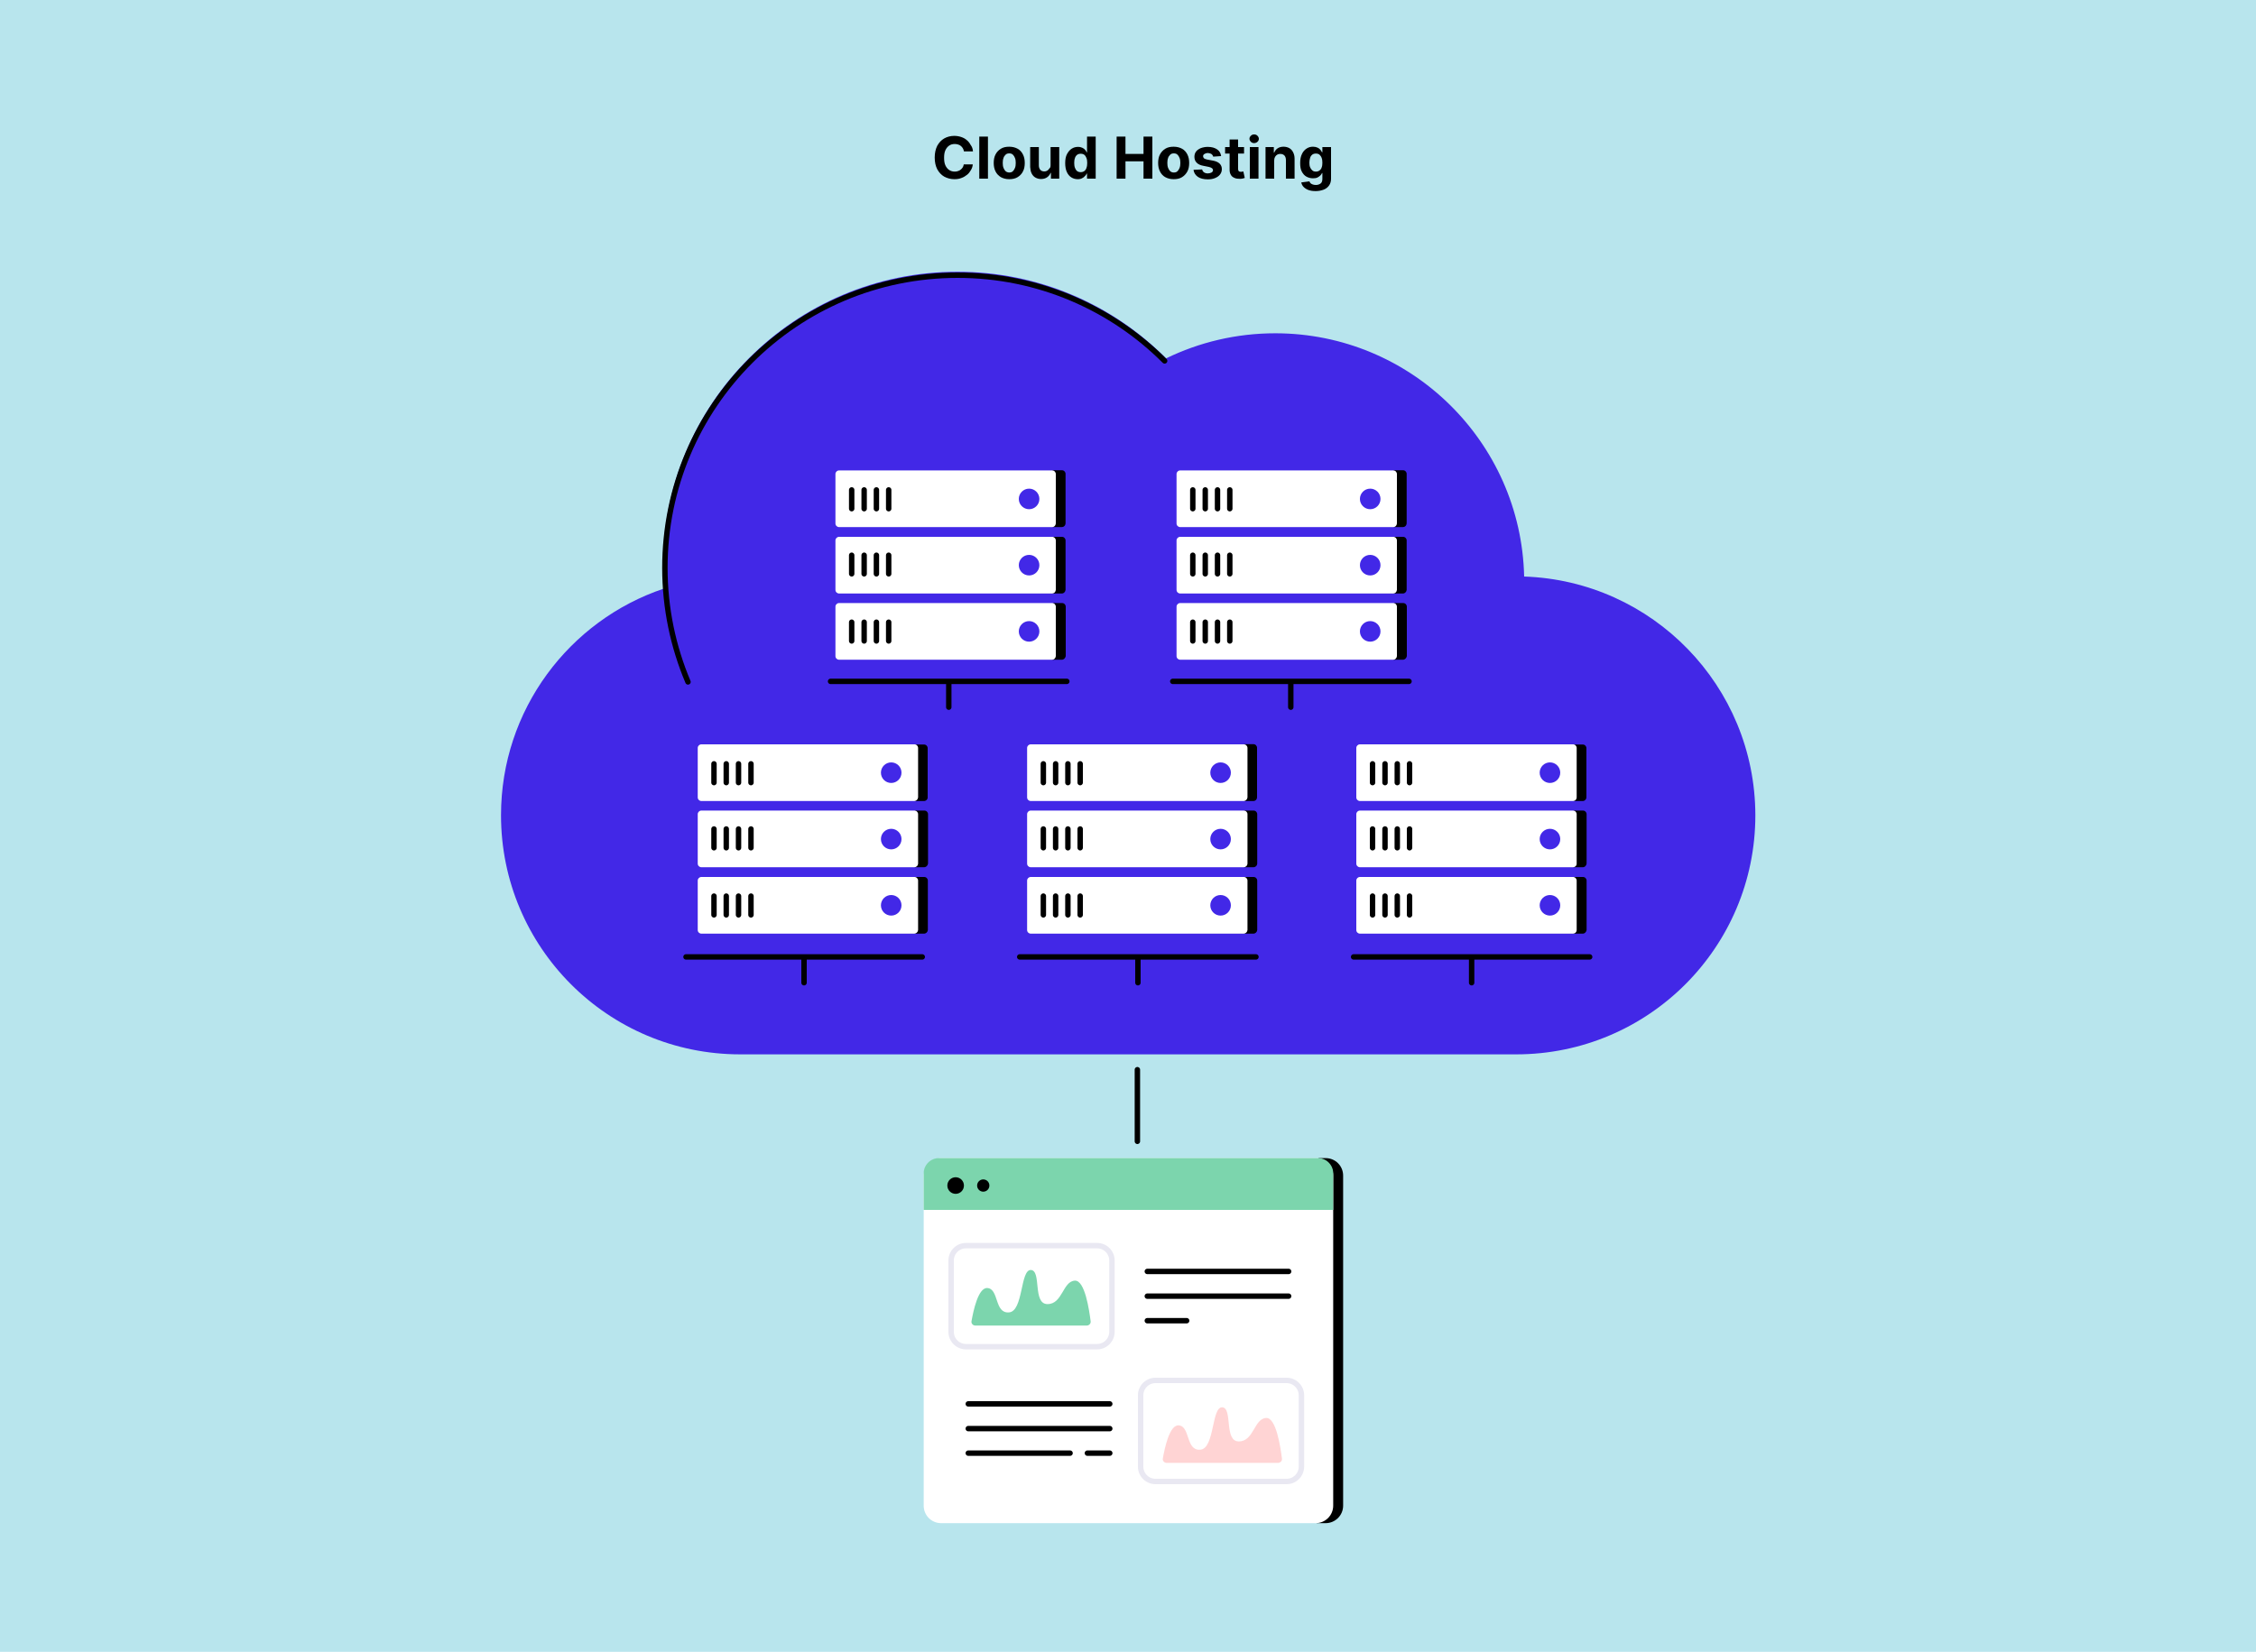<?xml version="1.0" encoding="utf-8"?>
<!-- Generator: Adobe Illustrator 26.5.0, SVG Export Plug-In . SVG Version: 6.00 Build 0)  -->
<svg version="1.1" id="Layer_1" xmlns="http://www.w3.org/2000/svg" xmlns:xlink="http://www.w3.org/1999/xlink" x="0px" y="0px"
	 viewBox="0 0 1250 915.4" style="enable-background:new 0 0 1250 915.4;" xml:space="preserve">
<style type="text/css">
	.st0{fill:#B8E5ED;}
	.st1{fill:#4228E7;}
	.st2{fill:none;stroke:#000000;stroke-width:3;stroke-linecap:round;stroke-miterlimit:10;}
	.st3{fill:#FFFFFF;}
	.st4{fill:#7CD5AD;}
	.st5{fill:none;stroke:#E9E8F2;stroke-width:3;stroke-miterlimit:10;}
	.st6{fill:#FFD4D4;}
</style>
<rect x="-0.4" y="-4.7" class="st0" width="1250.8" height="924.3"/>
<g>
	<g>
		<path class="st1" d="M844.5,319.5c-1.7-74.7-62.8-134.8-137.9-134.8c-21.7,0-42.2,5-60.5,13.9c-29.6-29.7-70.4-48-115.6-48
			c-90.1,0-163.2,73.1-163.2,163.2c0,4.2,0.2,8.3,0.5,12.4c-52.4,17.6-90.2,67.2-90.2,125.6c0,73.2,59.3,132.5,132.5,132.5h430
			c73.2,0,132.5-59.3,132.5-132.5C972.5,380.2,915.6,321.9,844.5,319.5z"/>
		<path class="st2" d="M381.2,377.9c-8.2-19.4-12.8-40.8-12.8-63.2c0-89.6,72.6-162.2,162.2-162.2c44.8,0,85.4,18.2,114.7,47.5"/>
	</g>
	<g>
		<g>
			<path d="M539.1,83.9h-5c-0.1-0.6-0.3-1.2-0.6-1.7c-0.3-0.5-0.6-0.9-1.1-1.3c-0.4-0.4-0.9-0.6-1.5-0.8c-0.6-0.2-1.2-0.3-1.9-0.3
				c-1.2,0-2.3,0.3-3.1,0.9c-0.9,0.6-1.6,1.5-2.1,2.6s-0.7,2.5-0.7,4.1c0,1.7,0.2,3.1,0.7,4.2c0.5,1.1,1.2,2,2.1,2.6
				s1.9,0.9,3.1,0.9c0.7,0,1.3-0.1,1.8-0.3c0.6-0.2,1.1-0.4,1.5-0.8c0.4-0.3,0.8-0.7,1.1-1.2c0.3-0.5,0.5-1,0.6-1.7l5,0
				c-0.1,1.1-0.4,2.1-1,3.1s-1.2,1.9-2.1,2.6s-1.9,1.4-3.1,1.8c-1.2,0.5-2.5,0.7-4,0.7c-2.1,0-3.9-0.5-5.6-1.4
				c-1.6-0.9-2.9-2.3-3.9-4.1c-0.9-1.8-1.4-3.9-1.4-6.5c0-2.5,0.5-4.7,1.4-6.5c1-1.8,2.2-3.1,3.9-4.1c1.6-0.9,3.5-1.4,5.5-1.4
				c1.3,0,2.6,0.2,3.8,0.6c1.2,0.4,2.2,0.9,3.1,1.7c0.9,0.7,1.6,1.6,2.2,2.7C538.6,81.3,539,82.5,539.1,83.9z"/>
			<path d="M547.4,75.7V99h-4.8V75.7H547.4z"/>
			<path d="M559.2,99.3c-1.8,0-3.3-0.4-4.6-1.1c-1.3-0.8-2.3-1.8-3-3.2c-0.7-1.4-1-2.9-1-4.7c0-1.8,0.3-3.4,1-4.7
				c0.7-1.4,1.7-2.4,3-3.2c1.3-0.8,2.8-1.1,4.6-1.1c1.8,0,3.3,0.4,4.6,1.1s2.3,1.8,3,3.2c0.7,1.4,1,2.9,1,4.7c0,1.8-0.3,3.4-1,4.7
				c-0.7,1.4-1.7,2.4-3,3.2S560.9,99.3,559.2,99.3z M559.2,95.6c0.8,0,1.5-0.2,2-0.7c0.5-0.5,0.9-1.1,1.2-1.9
				c0.3-0.8,0.4-1.7,0.4-2.7s-0.1-1.9-0.4-2.7c-0.3-0.8-0.7-1.4-1.2-1.9c-0.5-0.5-1.2-0.7-2-0.7c-0.8,0-1.5,0.2-2,0.7
				c-0.5,0.5-1,1.1-1.2,1.9c-0.3,0.8-0.4,1.7-0.4,2.7s0.1,1.9,0.4,2.7c0.3,0.8,0.7,1.4,1.2,1.9C557.7,95.3,558.4,95.6,559.2,95.6z"
				/>
			<path d="M582.1,91.5v-10h4.8V99h-4.6v-3.2h-0.2c-0.4,1-1,1.8-2,2.5c-0.9,0.6-2,0.9-3.3,0.9c-1.2,0-2.2-0.3-3.1-0.8
				c-0.9-0.5-1.6-1.3-2.1-2.3s-0.7-2.1-0.8-3.5V81.5h4.8v10.2c0,1,0.3,1.8,0.8,2.4c0.5,0.6,1.3,0.9,2.2,0.9c0.6,0,1.1-0.1,1.6-0.4
				c0.5-0.3,0.9-0.7,1.2-1.2C582,93,582.1,92.3,582.1,91.5z"/>
			<path d="M597.2,99.3c-1.3,0-2.5-0.3-3.6-1c-1.1-0.7-1.9-1.7-2.5-3c-0.6-1.3-0.9-3-0.9-4.9c0-2,0.3-3.7,1-5s1.5-2.3,2.6-3
				c1.1-0.7,2.2-1,3.5-1c1,0,1.8,0.2,2.4,0.5c0.7,0.3,1.2,0.7,1.6,1.2s0.7,1,0.9,1.4h0.1v-8.8h4.8V99h-4.8v-2.8h-0.2
				c-0.2,0.5-0.5,1-1,1.4c-0.4,0.5-0.9,0.9-1.6,1.2C599,99.1,598.2,99.3,597.2,99.3z M598.8,95.4c0.8,0,1.4-0.2,2-0.6
				c0.5-0.4,1-1,1.2-1.8c0.3-0.8,0.4-1.7,0.4-2.7c0-1-0.1-1.9-0.4-2.7c-0.3-0.8-0.7-1.4-1.2-1.8s-1.2-0.6-2-0.6
				c-0.8,0-1.5,0.2-2,0.6s-1,1-1.2,1.8c-0.3,0.8-0.4,1.7-0.4,2.7c0,1,0.1,1.9,0.4,2.7c0.3,0.8,0.7,1.4,1.2,1.8
				C597.3,95.2,598,95.4,598.8,95.4z"/>
			<path d="M618.7,99V75.7h4.9v9.6h10v-9.6h4.9V99h-4.9v-9.6h-10V99H618.7z"/>
			<path d="M650.3,99.3c-1.8,0-3.3-0.4-4.6-1.1s-2.3-1.8-3-3.2s-1-2.9-1-4.7c0-1.8,0.3-3.4,1-4.7s1.7-2.4,3-3.2s2.8-1.1,4.6-1.1
				c1.8,0,3.3,0.4,4.6,1.1s2.3,1.8,3,3.2s1,2.9,1,4.7c0,1.8-0.3,3.4-1,4.7s-1.7,2.4-3,3.2S652.1,99.3,650.3,99.3z M650.4,95.6
				c0.8,0,1.5-0.2,2-0.7c0.5-0.5,0.9-1.1,1.2-1.9c0.3-0.8,0.4-1.7,0.4-2.7s-0.1-1.9-0.4-2.7c-0.3-0.8-0.7-1.4-1.2-1.9
				c-0.5-0.5-1.2-0.7-2-0.7c-0.8,0-1.5,0.2-2,0.7c-0.5,0.5-1,1.1-1.2,1.9c-0.3,0.8-0.4,1.7-0.4,2.7s0.1,1.9,0.4,2.7
				c0.3,0.8,0.7,1.4,1.2,1.9C648.9,95.3,649.5,95.6,650.4,95.6z"/>
			<path d="M676.6,86.5l-4.4,0.3c-0.1-0.4-0.2-0.7-0.5-1c-0.2-0.3-0.6-0.6-1-0.7s-0.9-0.3-1.4-0.3c-0.8,0-1.4,0.2-1.9,0.5
				c-0.5,0.3-0.8,0.7-0.8,1.3c0,0.4,0.2,0.8,0.5,1.1c0.3,0.3,0.9,0.5,1.7,0.7l3.2,0.6c1.7,0.3,3,0.9,3.8,1.7s1.2,1.8,1.2,3
				c0,1.1-0.3,2.1-1,3c-0.7,0.9-1.6,1.5-2.8,2s-2.5,0.7-4,0.7c-2.3,0-4.2-0.5-5.5-1.4c-1.4-1-2.2-2.3-2.4-3.9l4.8-0.2
				c0.1,0.7,0.5,1.2,1,1.6c0.6,0.4,1.3,0.6,2.1,0.6c0.8,0,1.5-0.2,2.1-0.5c0.5-0.3,0.8-0.8,0.8-1.3c0-0.4-0.2-0.8-0.6-1.1
				c-0.4-0.3-0.9-0.5-1.7-0.7l-3-0.6c-1.7-0.3-3-0.9-3.8-1.8c-0.8-0.8-1.2-1.9-1.2-3.2c0-1.1,0.3-2.1,0.9-2.9
				c0.6-0.8,1.5-1.4,2.6-1.9c1.1-0.4,2.4-0.7,3.9-0.7c2.2,0,3.9,0.5,5.2,1.4C675.6,83.6,676.4,84.9,676.6,86.5z"/>
			<path d="M689.3,81.5v3.6h-10.5v-3.6H689.3z M681.2,77.3h4.8v16.3c0,0.4,0.1,0.8,0.2,1c0.1,0.2,0.3,0.4,0.6,0.5
				c0.2,0.1,0.5,0.1,0.9,0.1c0.2,0,0.5,0,0.7-0.1c0.2,0,0.4-0.1,0.5-0.1l0.8,3.6c-0.2,0.1-0.6,0.2-1,0.3s-1,0.2-1.6,0.2
				c-1.2,0-2.2-0.1-3.1-0.5c-0.9-0.4-1.6-0.9-2-1.7c-0.5-0.8-0.7-1.7-0.7-2.8V77.3z"/>
			<path d="M694.9,79.3c-0.7,0-1.3-0.2-1.8-0.7c-0.5-0.5-0.8-1.1-0.8-1.7c0-0.7,0.3-1.2,0.8-1.7c0.5-0.5,1.1-0.7,1.8-0.7
				s1.3,0.2,1.8,0.7s0.8,1.1,0.8,1.7c0,0.7-0.3,1.3-0.8,1.7C696.3,79,695.6,79.3,694.9,79.3z M692.5,99V81.5h4.8V99H692.5z"/>
			<path d="M706,88.9V99h-4.8V81.5h4.6v3.1h0.2c0.4-1,1-1.8,1.9-2.4c0.9-0.6,2-0.9,3.3-0.9c1.2,0,2.3,0.3,3.2,0.8
				c0.9,0.5,1.6,1.3,2.1,2.3c0.5,1,0.8,2.1,0.8,3.5V99h-4.8V88.7c0-1.1-0.3-1.9-0.8-2.5c-0.6-0.6-1.3-0.9-2.3-0.9
				c-0.7,0-1.2,0.1-1.7,0.4c-0.5,0.3-0.9,0.7-1.2,1.2S706,88.1,706,88.9z"/>
			<path d="M729,105.9c-1.6,0-2.9-0.2-4-0.6c-1.1-0.4-2-1-2.7-1.7c-0.7-0.7-1.1-1.6-1.3-2.5l4.5-0.6c0.1,0.3,0.4,0.7,0.6,1
				c0.3,0.3,0.7,0.5,1.2,0.7s1.1,0.3,1.8,0.3c1.1,0,1.9-0.3,2.6-0.8s1-1.4,1-2.6v-3.2h-0.2c-0.2,0.5-0.5,0.9-1,1.4
				c-0.4,0.4-1,0.8-1.6,1.1c-0.7,0.3-1.5,0.4-2.4,0.4c-1.3,0-2.5-0.3-3.6-0.9c-1.1-0.6-1.9-1.5-2.6-2.8s-0.9-2.9-0.9-4.8
				c0-2,0.3-3.6,1-5c0.6-1.3,1.5-2.3,2.6-3c1.1-0.7,2.2-1,3.5-1c1,0,1.8,0.2,2.5,0.5c0.7,0.3,1.2,0.7,1.6,1.2s0.7,1,0.9,1.4h0.2
				v-2.9h4.8v17.6c0,1.5-0.4,2.7-1.1,3.7s-1.7,1.8-3,2.3S730.6,105.9,729,105.9z M729.1,95.1c0.8,0,1.4-0.2,2-0.6
				c0.5-0.4,1-0.9,1.2-1.7c0.3-0.7,0.4-1.6,0.4-2.6c0-1-0.1-1.9-0.4-2.7s-0.7-1.3-1.2-1.8c-0.5-0.4-1.2-0.6-2-0.6
				c-0.8,0-1.5,0.2-2,0.6c-0.5,0.4-1,1-1.2,1.8s-0.4,1.6-0.4,2.6c0,1,0.1,1.9,0.4,2.6c0.3,0.7,0.7,1.3,1.2,1.7
				C727.6,94.9,728.3,95.1,729.1,95.1z"/>
		</g>
	</g>
	<g>
		<line class="st2" x1="460.2" y1="377.6" x2="591.1" y2="377.6"/>
		<line class="st2" x1="525.7" y1="391.9" x2="525.7" y2="378.5"/>
	</g>
	<g>
		<line class="st2" x1="380.1" y1="530.3" x2="511" y2="530.3"/>
		<line class="st2" x1="445.5" y1="544.6" x2="445.5" y2="531.3"/>
	</g>
	<g>
		<line class="st2" x1="565" y1="530.3" x2="695.9" y2="530.3"/>
		<line class="st2" x1="630.5" y1="544.6" x2="630.5" y2="531.3"/>
	</g>
	<g>
		<line class="st2" x1="750" y1="530.3" x2="880.8" y2="530.3"/>
		<line class="st2" x1="815.4" y1="544.6" x2="815.4" y2="531.3"/>
	</g>
	<g>
		<line class="st2" x1="649.8" y1="377.6" x2="780.7" y2="377.6"/>
		<line class="st2" x1="715.2" y1="391.9" x2="715.2" y2="378.5"/>
	</g>
	<line class="st2" x1="630.2" y1="592.8" x2="630.2" y2="632.5"/>
	<g>
		<path d="M734.5,844.1h-5l0.8-5.1l-203.3,3c-5.4,0-9.7-4.3-9.7-9.7V658.7c0-5.4,4.3-9.7,9.7-9.7l203-0.2l0.6-7h3.9
			c5.4,0,9.7,4.3,9.7,9.7v182.9C744.2,839.8,739.8,844.1,734.5,844.1z"/>
		<path class="st3" d="M729,844.1H521.5c-5.4,0-9.7-4.3-9.7-9.7V651.5c0-5.4,4.3-9.7,9.7-9.7H729c5.4,0,9.7,4.3,9.7,9.7v182.9
			C738.7,839.8,734.3,844.1,729,844.1z"/>
		<path class="st4" d="M738.7,670.5H511.8v-20.3c0-4.6,3.8-8.4,8.4-8.4h210.1c4.6,0,8.4,3.8,8.4,8.4V670.5z"/>
		<g>
			<path class="st5" d="M607.9,746.3h-72.7c-4.5,0-8.2-3.7-8.2-8.2v-39.6c0-4.5,3.7-8.2,8.2-8.2h72.7c4.5,0,8.2,3.7,8.2,8.2v39.6
				C616.1,742.6,612.4,746.3,607.9,746.3z"/>
			<path class="st4" d="M540.4,734.6c-1.3,0-2.4-1.2-2.1-2.5c1-5.6,3.7-18.7,8.8-18.3c6.5,0.5,3.8,14.1,11.9,13.5
				c8.1-0.5,6.2-23.8,12.2-23.5c6,0.3,0.8,18.9,9.2,18.9c8.4,0,8.4-12.7,15.2-13c5.5-0.2,7.9,16.2,8.7,22.5c0.2,1.3-0.9,2.4-2.2,2.4
				H540.4z"/>
		</g>
		<g>
			<line class="st2" x1="635.7" y1="704.6" x2="714" y2="704.6"/>
			<line class="st2" x1="635.7" y1="718.3" x2="714" y2="718.3"/>
			<line class="st2" x1="635.7" y1="731.9" x2="657.5" y2="731.9"/>
		</g>
		<g>
			<line class="st2" x1="536.5" y1="778" x2="614.9" y2="778"/>
			<line class="st2" x1="536.5" y1="791.7" x2="614.9" y2="791.7"/>
			<line class="st2" x1="536.5" y1="805.3" x2="592.9" y2="805.3"/>
			<line class="st2" x1="602.5" y1="805.3" x2="614.9" y2="805.3"/>
		</g>
		<g>
			<path class="st5" d="M712.9,821h-72.7c-4.5,0-8.2-3.7-8.2-8.2v-39.6c0-4.5,3.7-8.2,8.2-8.2h72.7c4.5,0,8.2,3.7,8.2,8.2v39.6
				C721.1,817.3,717.4,821,712.9,821z"/>
			<path class="st6" d="M646.4,810.7c-1.3,0-2.4-1.2-2.1-2.5c1-5.6,3.7-18.7,8.8-18.3c6.5,0.5,3.8,14.1,11.9,13.5
				c8.1-0.5,6.2-23.8,12.2-23.5c6,0.3,0.8,18.9,9.2,18.9c8.4,0,8.4-12.7,15.2-13c5.5-0.2,7.9,16.2,8.7,22.5c0.2,1.3-0.9,2.4-2.2,2.4
				H646.4z"/>
		</g>
		<g>
			<circle cx="529.5" cy="657" r="4.6"/>
			<circle cx="544.8" cy="657" r="3.4"/>
		</g>
	</g>
</g>
<g>
	<g>
		<path d="M877,443.9h-5.2l-0.3-1.5l-112.6,0c-1.1,0-2-0.9-2-2v-25.2c0-1.1,0.9-2,2-2L871,414l0.8-1.4h5.2c1.1,0,2,0.9,2,2v27.4
			C878.9,443,878.1,443.9,877,443.9z"/>
		<path class="st3" d="M871.6,443.9H753.5c-1.1,0-2-0.9-2-2v-27.4c0-1.1,0.9-2,2-2h118.1c1.1,0,2,0.9,2,2v27.4
			C873.6,443,872.7,443.9,871.6,443.9z"/>
		<circle class="st1" cx="858.8" cy="428.2" r="5.7"/>
		<line class="st2" x1="767.4" y1="423.3" x2="767.4" y2="433.7"/>
		<line class="st2" x1="774.2" y1="423.3" x2="774.2" y2="433.7"/>
		<line class="st2" x1="781" y1="423.3" x2="781" y2="433.7"/>
		<line class="st2" x1="760.5" y1="423.3" x2="760.5" y2="433.7"/>
	</g>
	<g>
		<path d="M877,480.6h-5.3l-0.1-0.3L758.7,480c-1.1,0-1.7-0.3-1.7-1.4v-25.8c0-1.1,0.9-2,2-2l112.7,0.4l0.1-2h5.3c1.1,0,2,0.9,2,2
			v27.4C878.9,479.8,878.1,480.6,877,480.6z"/>
		<path class="st3" d="M871.6,480.6H753.5c-1.1,0-2-0.9-2-2v-27.4c0-1.1,0.9-2,2-2h118.1c1.1,0,2,0.9,2,2v27.4
			C873.6,479.8,872.7,480.6,871.6,480.6z"/>
		<circle class="st1" cx="858.8" cy="465" r="5.7"/>
		<line class="st2" x1="767.4" y1="459.4" x2="767.4" y2="469.8"/>
		<line class="st2" x1="774.2" y1="459.4" x2="774.2" y2="469.8"/>
		<line class="st2" x1="781" y1="459.4" x2="781" y2="469.8"/>
		<line class="st2" x1="760.5" y1="459.4" x2="760.5" y2="469.8"/>
	</g>
	<g>
		<path d="M877,517.4h-5.3l-0.1-0.3l-112.9-0.3c-1.1,0-1.7-0.3-1.7-1.4l-0.1-26.4c0-1.1,0.9-2,2-2l113,0.3V486h5.2c1.1,0,2,0.9,2,2
			v27.4C878.9,516.5,878.1,517.4,877,517.4z"/>
		<path class="st3" d="M871.6,517.4H753.5c-1.1,0-2-0.9-2-2V488c0-1.1,0.9-2,2-2h118.1c1.1,0,2,0.9,2,2v27.4
			C873.6,516.5,872.7,517.4,871.6,517.4z"/>
		<circle class="st1" cx="858.8" cy="501.7" r="5.7"/>
		<line class="st2" x1="767.4" y1="496.6" x2="767.4" y2="507"/>
		<line class="st2" x1="774.2" y1="496.6" x2="774.2" y2="507"/>
		<line class="st2" x1="781" y1="496.6" x2="781" y2="507"/>
		<line class="st2" x1="760.5" y1="496.6" x2="760.5" y2="507"/>
	</g>
</g>
<g>
	<g>
		<path d="M694.5,443.9h-5.2l-0.3-1.5l-112.6,0c-1.1,0-2-0.9-2-2v-25.2c0-1.1,0.9-2,2-2l112.1,0.6l0.8-1.4h5.2c1.1,0,2,0.9,2,2v27.4
			C696.5,443,695.6,443.9,694.5,443.9z"/>
		<path class="st3" d="M689.1,443.9H571.1c-1.1,0-2-0.9-2-2v-27.4c0-1.1,0.9-2,2-2h118.1c1.1,0,2,0.9,2,2v27.4
			C691.1,443,690.2,443.9,689.1,443.9z"/>
		<circle class="st1" cx="676.3" cy="428.2" r="5.7"/>
		<line class="st2" x1="584.9" y1="423.3" x2="584.9" y2="433.7"/>
		<line class="st2" x1="591.7" y1="423.3" x2="591.7" y2="433.7"/>
		<line class="st2" x1="598.5" y1="423.3" x2="598.5" y2="433.7"/>
		<line class="st2" x1="578.1" y1="423.3" x2="578.1" y2="433.7"/>
	</g>
	<g>
		<path d="M694.5,480.6h-5.3l-0.1-0.3L576.2,480c-1.1,0-1.7-0.3-1.7-1.4v-25.8c0-1.1,0.9-2,2-2l112.7,0.4l0.1-2h5.3c1.1,0,2,0.9,2,2
			v27.4C696.5,479.8,695.6,480.6,694.5,480.6z"/>
		<path class="st3" d="M689.1,480.6H571.1c-1.1,0-2-0.9-2-2v-27.4c0-1.1,0.9-2,2-2h118.1c1.1,0,2,0.9,2,2v27.4
			C691.1,479.8,690.2,480.6,689.1,480.6z"/>
		<circle class="st1" cx="676.3" cy="465" r="5.7"/>
		<line class="st2" x1="584.9" y1="459.4" x2="584.9" y2="469.8"/>
		<line class="st2" x1="591.7" y1="459.4" x2="591.7" y2="469.8"/>
		<line class="st2" x1="598.5" y1="459.4" x2="598.5" y2="469.8"/>
		<line class="st2" x1="578.1" y1="459.4" x2="578.1" y2="469.8"/>
	</g>
	<g>
		<path d="M694.5,517.4h-5.3l-0.1-0.3l-112.9-0.3c-1.1,0-1.7-0.3-1.7-1.4l-0.1-26.4c0-1.1,0.9-2,2-2l113,0.3V486h5.2
			c1.1,0,2,0.9,2,2v27.4C696.5,516.5,695.6,517.4,694.5,517.4z"/>
		<path class="st3" d="M689.1,517.4H571.1c-1.1,0-2-0.9-2-2V488c0-1.1,0.9-2,2-2h118.1c1.1,0,2,0.9,2,2v27.4
			C691.1,516.5,690.2,517.4,689.1,517.4z"/>
		<circle class="st1" cx="676.3" cy="501.7" r="5.7"/>
		<line class="st2" x1="584.9" y1="496.6" x2="584.9" y2="507"/>
		<line class="st2" x1="591.7" y1="496.6" x2="591.7" y2="507"/>
		<line class="st2" x1="598.5" y1="496.6" x2="598.5" y2="507"/>
		<line class="st2" x1="578.1" y1="496.6" x2="578.1" y2="507"/>
	</g>
</g>
<g>
	<g>
		<path d="M588.4,292.1h-5.2l-0.3-1.5l-112.6,0c-1.1,0-2-0.9-2-2v-25.2c0-1.1,0.9-2,2-2l112.1,0.6l0.8-1.4h5.2c1.1,0,2,0.9,2,2v27.4
			C590.3,291.3,589.4,292.1,588.4,292.1z"/>
		<path class="st3" d="M583,292.1H464.9c-1.1,0-2-0.9-2-2v-27.4c0-1.1,0.9-2,2-2H583c1.1,0,2,0.9,2,2v27.4
			C584.9,291.3,584.1,292.1,583,292.1z"/>
		<circle class="st1" cx="570.2" cy="276.5" r="5.7"/>
		<line class="st2" x1="478.8" y1="271.5" x2="478.8" y2="281.9"/>
		<line class="st2" x1="485.6" y1="271.5" x2="485.6" y2="281.9"/>
		<line class="st2" x1="492.4" y1="271.5" x2="492.4" y2="281.9"/>
		<line class="st2" x1="471.9" y1="271.5" x2="471.9" y2="281.9"/>
	</g>
	<g>
		<path d="M588.4,328.9H583l-0.1-0.3l-112.9-0.3c-1.1,0-1.7-0.3-1.7-1.4v-25.8c0-1.1,0.9-2,2-2l112.7,0.4l0.1-2h5.3c1.1,0,2,0.9,2,2
			v27.4C590.3,328,589.4,328.9,588.4,328.9z"/>
		<path class="st3" d="M583,328.9H464.9c-1.1,0-2-0.9-2-2v-27.4c0-1.1,0.9-2,2-2H583c1.1,0,2,0.9,2,2v27.4
			C584.9,328,584.1,328.9,583,328.9z"/>
		<circle class="st1" cx="570.2" cy="313.2" r="5.7"/>
		<line class="st2" x1="478.8" y1="307.7" x2="478.8" y2="318"/>
		<line class="st2" x1="485.6" y1="307.7" x2="485.6" y2="318"/>
		<line class="st2" x1="492.4" y1="307.7" x2="492.4" y2="318"/>
		<line class="st2" x1="471.9" y1="307.7" x2="471.9" y2="318"/>
	</g>
	<g>
		<path d="M588.4,365.6H583l-0.1-0.3L470.1,365c-1.1,0-1.7-0.3-1.7-1.4l-0.1-26.4c0-1.1,0.9-2,2-2l113,0.3v-1.3h5.2c1.1,0,2,0.9,2,2
			v27.4C590.3,364.7,589.4,365.6,588.4,365.6z"/>
		<path class="st3" d="M583,365.6H464.9c-1.1,0-2-0.9-2-2v-27.4c0-1.1,0.9-2,2-2H583c1.1,0,2,0.9,2,2v27.4
			C584.9,364.7,584.1,365.6,583,365.6z"/>
		<circle class="st1" cx="570.2" cy="349.9" r="5.7"/>
		<line class="st2" x1="478.8" y1="344.8" x2="478.8" y2="355.2"/>
		<line class="st2" x1="485.6" y1="344.8" x2="485.6" y2="355.2"/>
		<line class="st2" x1="492.4" y1="344.8" x2="492.4" y2="355.2"/>
		<line class="st2" x1="471.9" y1="344.8" x2="471.9" y2="355.2"/>
	</g>
</g>
<g>
	<g>
		<path d="M777.4,292.1h-5.2l-0.3-1.5l-112.6,0c-1.1,0-2-0.9-2-2v-25.2c0-1.1,0.9-2,2-2l112.1,0.6l0.8-1.4h5.2c1.1,0,2,0.9,2,2v27.4
			C779.3,291.3,778.4,292.1,777.4,292.1z"/>
		<path class="st3" d="M772,292.1H653.9c-1.1,0-2-0.9-2-2v-27.4c0-1.1,0.9-2,2-2H772c1.1,0,2,0.9,2,2v27.4
			C773.9,291.3,773.1,292.1,772,292.1z"/>
		<circle class="st1" cx="759.2" cy="276.5" r="5.7"/>
		<line class="st2" x1="667.8" y1="271.5" x2="667.8" y2="281.9"/>
		<line class="st2" x1="674.6" y1="271.5" x2="674.6" y2="281.9"/>
		<line class="st2" x1="681.4" y1="271.5" x2="681.4" y2="281.9"/>
		<line class="st2" x1="660.9" y1="271.5" x2="660.9" y2="281.9"/>
	</g>
	<g>
		<path d="M777.4,328.9H772l-0.1-0.3l-112.9-0.3c-1.1,0-1.7-0.3-1.7-1.4v-25.8c0-1.1,0.9-2,2-2l112.7,0.4l0.1-2h5.3c1.1,0,2,0.9,2,2
			v27.4C779.3,328,778.4,328.9,777.4,328.9z"/>
		<path class="st3" d="M772,328.9H653.9c-1.1,0-2-0.9-2-2v-27.4c0-1.1,0.9-2,2-2H772c1.1,0,2,0.9,2,2v27.4
			C773.9,328,773.1,328.9,772,328.9z"/>
		<circle class="st1" cx="759.2" cy="313.2" r="5.7"/>
		<line class="st2" x1="667.8" y1="307.7" x2="667.8" y2="318"/>
		<line class="st2" x1="674.6" y1="307.7" x2="674.6" y2="318"/>
		<line class="st2" x1="681.4" y1="307.7" x2="681.4" y2="318"/>
		<line class="st2" x1="660.9" y1="307.7" x2="660.9" y2="318"/>
	</g>
	<g>
		<path d="M777.4,365.6H772l-0.1-0.3L659.1,365c-1.1,0-1.7-0.3-1.7-1.4l-0.1-26.4c0-1.1,0.9-2,2-2l113,0.3v-1.3h5.2c1.1,0,2,0.9,2,2
			v27.4C779.3,364.7,778.4,365.6,777.4,365.6z"/>
		<path class="st3" d="M772,365.6H653.9c-1.1,0-2-0.9-2-2v-27.4c0-1.1,0.9-2,2-2H772c1.1,0,2,0.9,2,2v27.4
			C773.9,364.7,773.1,365.6,772,365.6z"/>
		<circle class="st1" cx="759.2" cy="349.9" r="5.7"/>
		<line class="st2" x1="667.8" y1="344.8" x2="667.8" y2="355.2"/>
		<line class="st2" x1="674.6" y1="344.8" x2="674.6" y2="355.2"/>
		<line class="st2" x1="681.4" y1="344.8" x2="681.4" y2="355.2"/>
		<line class="st2" x1="660.9" y1="344.8" x2="660.9" y2="355.2"/>
	</g>
</g>
<g>
	<g>
		<path d="M512,443.9h-5.2l-0.3-1.5l-112.6,0c-1.1,0-2-0.9-2-2v-25.2c0-1.1,0.9-2,2-2L506,414l0.8-1.4h5.2c1.1,0,2,0.9,2,2v27.4
			C514,443,513.1,443.9,512,443.9z"/>
		<path class="st3" d="M506.6,443.9H388.6c-1.1,0-2-0.9-2-2v-27.4c0-1.1,0.9-2,2-2h118.1c1.1,0,2,0.9,2,2v27.4
			C508.6,443,507.7,443.9,506.6,443.9z"/>
		<circle class="st1" cx="493.8" cy="428.2" r="5.7"/>
		<line class="st2" x1="402.4" y1="423.3" x2="402.4" y2="433.7"/>
		<line class="st2" x1="409.2" y1="423.3" x2="409.2" y2="433.7"/>
		<line class="st2" x1="416.1" y1="423.3" x2="416.1" y2="433.7"/>
		<line class="st2" x1="395.6" y1="423.3" x2="395.6" y2="433.7"/>
	</g>
	<g>
		<path d="M512,480.6h-5.3l-0.1-0.3L393.8,480c-1.1,0-1.7-0.3-1.7-1.4v-25.8c0-1.1,0.9-2,2-2l112.7,0.4l0.1-2h5.3c1.1,0,2,0.9,2,2
			v27.4C514,479.8,513.1,480.6,512,480.6z"/>
		<path class="st3" d="M506.6,480.6H388.6c-1.1,0-2-0.9-2-2v-27.4c0-1.1,0.9-2,2-2h118.1c1.1,0,2,0.9,2,2v27.4
			C508.6,479.8,507.7,480.6,506.6,480.6z"/>
		<circle class="st1" cx="493.8" cy="465" r="5.7"/>
		<line class="st2" x1="402.4" y1="459.4" x2="402.4" y2="469.8"/>
		<line class="st2" x1="409.2" y1="459.4" x2="409.2" y2="469.8"/>
		<line class="st2" x1="416.1" y1="459.4" x2="416.1" y2="469.8"/>
		<line class="st2" x1="395.6" y1="459.4" x2="395.6" y2="469.8"/>
	</g>
	<g>
		<path d="M512,517.4h-5.3l-0.1-0.3l-112.9-0.3c-1.1,0-1.7-0.3-1.7-1.4l-0.1-26.4c0-1.1,0.9-2,2-2l113,0.3V486h5.2c1.1,0,2,0.9,2,2
			v27.4C514,516.5,513.1,517.4,512,517.4z"/>
		<path class="st3" d="M506.6,517.4H388.6c-1.1,0-2-0.9-2-2V488c0-1.1,0.9-2,2-2h118.1c1.1,0,2,0.9,2,2v27.4
			C508.6,516.5,507.7,517.4,506.6,517.4z"/>
		<circle class="st1" cx="493.8" cy="501.7" r="5.7"/>
		<line class="st2" x1="402.4" y1="496.6" x2="402.4" y2="507"/>
		<line class="st2" x1="409.2" y1="496.6" x2="409.2" y2="507"/>
		<line class="st2" x1="416.1" y1="496.6" x2="416.1" y2="507"/>
		<line class="st2" x1="395.6" y1="496.6" x2="395.6" y2="507"/>
	</g>
</g>
</svg>
